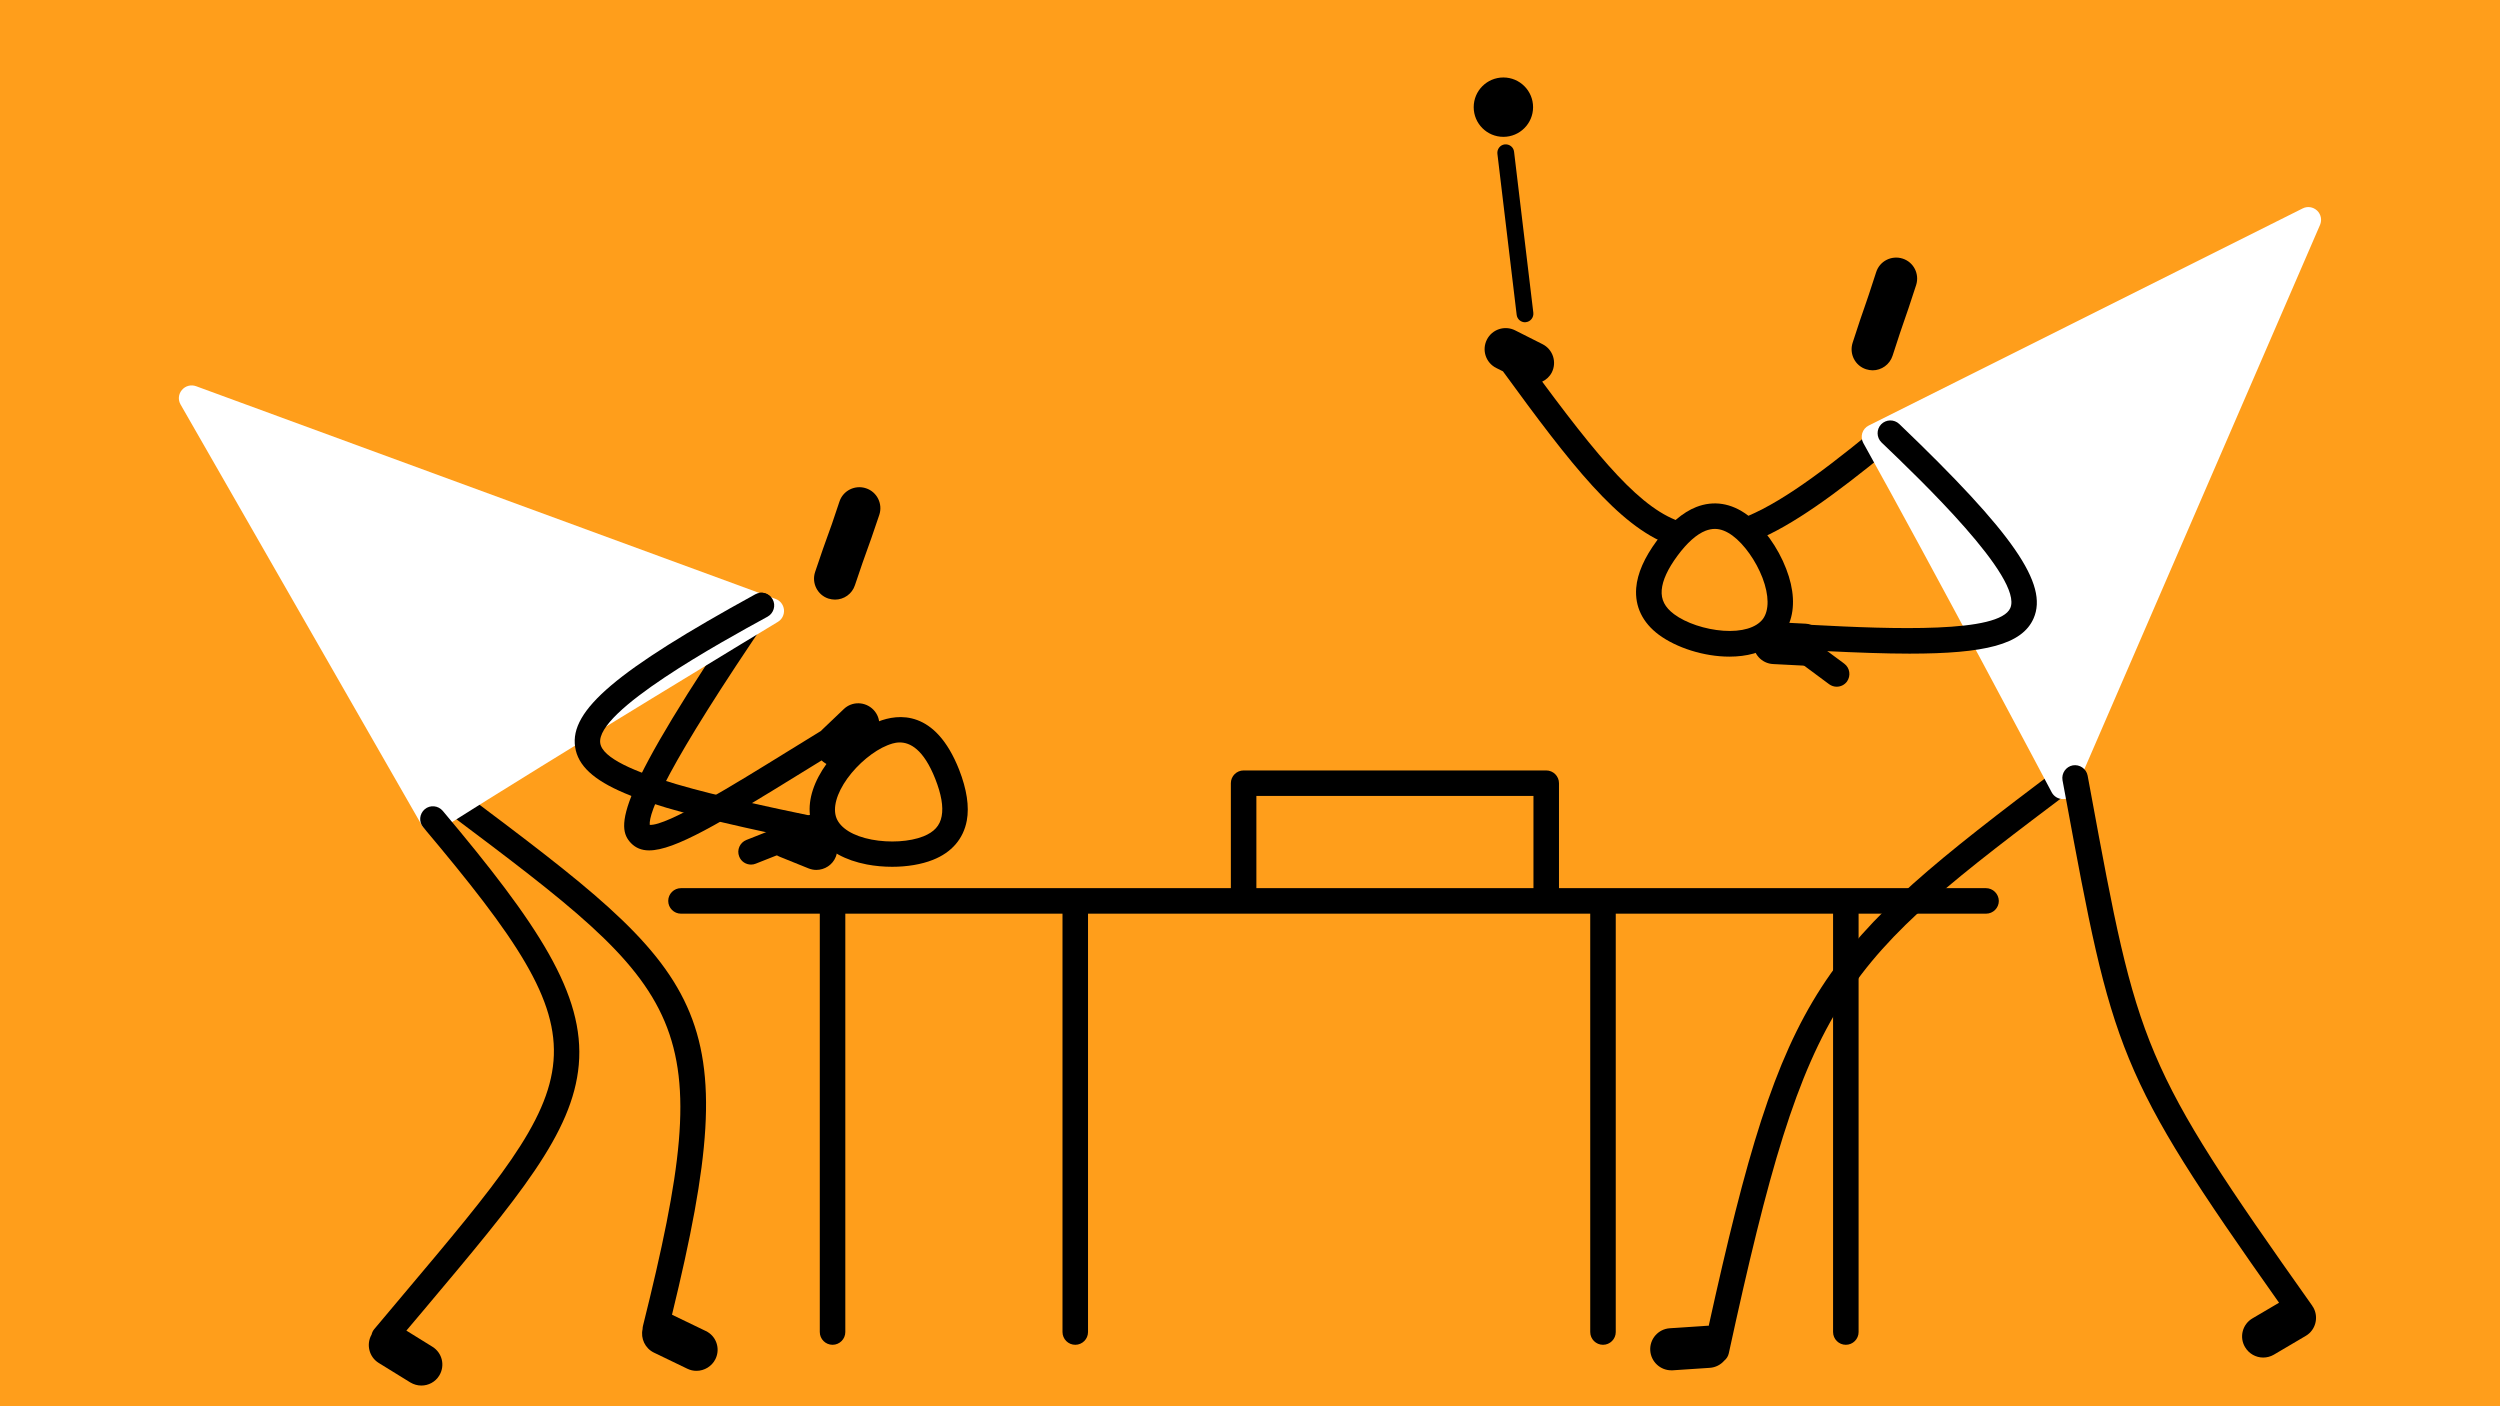 <?xml version="1.0" encoding="utf-8"?>
<!-- Generator: Adobe Illustrator 26.5.0, SVG Export Plug-In . SVG Version: 6.00 Build 0)  -->
<svg version="1.1" id="Layer_1" xmlns="http://www.w3.org/2000/svg" xmlns:xlink="http://www.w3.org/1999/xlink" x="0px" y="0px"
	 viewBox="0 0 1920 1080" style="enable-background:new 0 0 1920 1080;" xml:space="preserve">
<style type="text/css">
	.st0{fill:#FF9E1B;}
	.st1{fill:#FFFFFF;}
</style>
<rect class="st0" width="1920" height="1080"/>
<g>
	<path d="M542,1022.2l-25.7-12.4c-0.1,0-0.1,0-0.2-0.1c57.8-237,26.3-260.9-160.4-401.1l-10.9-8.2c-4.3-3.2-10.5-2.4-13.7,1.9
		c-3.2,4.3-2.4,10.5,1.9,13.7l10.9,8.2c185.2,139.1,209,157,149.9,394.1c-0.2,0.9-0.3,1.7-0.3,2.5c-1.6,7.1,1.9,14.7,8.7,18
		l25.7,12.4c2.3,1.1,4.6,1.6,7,1.6c6,0,11.8-3.4,14.6-9.1C553.4,1035.7,550.1,1026,542,1022.2z"/>
	<path d="M641.3,460.5c-1.7,0-3.4-0.3-5.1-0.8c-8.5-2.8-13-12-10.2-20.4c5.4-16.2,7.5-21.8,9.5-27.4c2-5.4,4-10.9,9.2-26.7
		c2.8-8.5,12-13,20.4-10.2c8.5,2.8,13,12,10.2,20.4c-5.4,16.2-7.5,21.8-9.5,27.4c-2,5.4-3.9,10.9-9.2,26.6
		C654.4,456.2,648.1,460.5,641.3,460.5z"/>
	<path d="M1438.2,284.4c-1.6,0-3.3-0.3-5-0.8c-8.5-2.7-13.1-11.8-10.4-20.3c5.3-16.3,7.2-21.9,9.2-27.5c1.9-5.5,3.8-10.9,8.9-26.8
		c2.7-8.5,11.8-13.1,20.3-10.4c8.5,2.7,13.1,11.8,10.4,20.3c-5.3,16.3-7.2,21.9-9.2,27.5c-1.9,5.5-3.8,10.9-8.9,26.8
		C1451.3,280,1445,284.4,1438.2,284.4z"/>
	<path d="M1595,591.6c-3.3-4.3-9.4-5.2-13.7-1.9c-185.5,139.8-211.2,166.7-269,428.5c-0.5,0-0.9-0.1-1.4,0l-28.5,1.9
		c-8.9,0.6-15.6,8.3-15,17.2c0.6,8.5,7.7,15.1,16.1,15.1c0.4,0,0.7,0,1.1,0l28.5-1.9c4.5-0.3,8.4-2.4,11.1-5.5
		c1.7-1.4,3-3.3,3.5-5.6c60.9-279.8,84.2-297.4,265.3-433.9C1597.4,602.1,1598.2,595.9,1595,591.6z"/>
	<path d="M736.6,591.1c-18.3-46.3-46.8-43-62.2-36.9c-14,5.5-29.1,17.8-39.4,32.1c-9.9,13.7-14.3,27.3-13,39.5l-48.8,19.3
		c-5,2-7.5,7.7-5.5,12.7c1.5,3.9,5.2,6.2,9.1,6.2c1.2,0,2.4-0.2,3.6-0.7l48.8-19.3c7.4,9.7,19.9,16.7,36.5,19.9
		c6.3,1.2,13,1.8,19.5,1.8c11.3,0,22.4-1.8,31.2-5.3c14.5-5.7,23.5-16.2,26.1-30.2C744.5,619.4,742.5,606.2,736.6,591.1z
		 M723.2,626.8c-1.3,7.3-5.8,12.2-14,15.5c-10.5,4.2-26.1,5.1-39.8,2.5c-14.1-2.7-23.9-8.7-27-16.5l0,0l0,0c-3-7.7,0-18.8,8.4-30.5
		c8.2-11.3,20.2-21.2,30.7-25.4c2.1-0.8,5.5-2.2,9.5-2.2c7.8,0,18.2,5,27.3,28C722.9,609.9,724.6,619.5,723.2,626.8z"/>
	<circle cx="1154.6" cy="82.3" r="22.8"/>
	<path d="M1525.2,682.1h-327.9v-80.6c0-5.4-4.4-9.8-9.8-9.8H955.1c-5.4,0-9.8,4.4-9.8,9.8v80.6H523c-5.4,0-9.8,4.4-9.8,9.8
		c0,5.4,4.4,9.8,9.8,9.8h106.6V1023c0,5.4,4.4,9.8,9.8,9.8s9.8-4.4,9.8-9.8V701.7H816V1023c0,5.4,4.4,9.8,9.8,9.8s9.8-4.4,9.8-9.8
		V701.7H955c0,0,0,0,0.1,0c0,0,0,0,0.1,0h232.3c0,0,0,0,0.1,0c0,0,0,0,0.1,0h33.6V1023c0,5.4,4.4,9.8,9.8,9.8s9.8-4.4,9.8-9.8V701.7
		h166.9V1023c0,5.4,4.4,9.8,9.8,9.8s9.8-4.4,9.8-9.8V701.7h97.9c5.4,0,9.8-4.4,9.8-9.8C1535,686.5,1530.6,682.1,1525.2,682.1z
		 M964.9,611.3h212.8v70.8H964.9V611.3z"/>
	<path d="M1416.4,509.7l-42.2-31.3c4.4-11.4,3.7-25.8-2.4-41.5c-6.3-16.5-17.7-32.3-29.7-41.3c-12.5-9.3-26.1-11.4-39.4-6.2
		c-10.4,4.1-20.5,12.8-30.2,25.8c-9.6,13-15,25.2-15.9,36.4c-1.1,14.2,4.9,26.6,17.4,35.9c13.4,9.9,34.5,16.8,54.2,16.8
		c13,0,25.3-3,34.4-10.1l42.2,31.3c1.8,1.3,3.8,1.9,5.8,1.9c3,0,6-1.4,7.9-4C1421.6,519,1420.7,512.9,1416.4,509.7z M1323.5,484.4
		c-13.9-1-28.7-5.9-37.8-12.7c-7.1-5.3-10.1-11.2-9.5-18.6s4.7-16.3,12.1-26.3s14.7-16.5,21.6-19.2c2.4-0.9,4.8-1.4,7.1-1.4
		c4.4,0,8.8,1.7,13.5,5.1c9.1,6.7,18.1,19.5,23.1,32.5c5.1,13.4,5.2,24.9,0.3,31.6C1348.8,482.1,1337.8,485.4,1323.5,484.4z"/>
	<path d="M670.8,545.1c-6.2-6.4-16.4-6.7-22.8-0.5l-17,16.2c-0.2,0.2-0.3,0.3-0.4,0.5c-8.7,5.3-17.2,10.6-25.5,15.7
		c-41.4,25.6-92.8,57.4-106.1,56.5c-0.8-9.2,11.8-43.1,93.7-163c3.1-4.5,1.9-10.6-2.6-13.6c-4.5-3.1-10.6-1.9-13.6,2.6
		c-104.6,153.2-103.5,175.8-91.9,188c3.6,3.7,8.1,5.6,13.9,5.6c19.6,0,54.1-20.7,116.9-59.5c5.1-3.1,10.3-6.4,15.6-9.6
		c3.1,3,7.1,4.6,11.2,4.6c4,0,8-1.5,11.2-4.5l17-16.2C676.8,561.7,677,551.5,670.8,545.1z"/>
	<g>
		<path d="M1184.4,293.1c3.1-1.5,5.7-3.8,7.4-7.1c4-8,0.8-17.7-7.2-21.7l-21-10.6c-8-4-17.7-0.8-21.7,7.2c-4,8-0.8,17.7,7.2,21.7
			l5.2,2.6c0.1,0.1,0.1,0.2,0.2,0.3c51.8,71.1,88.3,118.2,127.7,133c5-6.4,10.4-11.8,16.1-15.7
			C1266.9,396.6,1236.9,364.1,1184.4,293.1z"/>
		<path d="M1451.6,332.5c-3.4-4.2-9.6-4.8-13.8-1.4c-44.1,36.1-78.1,60.5-106.5,69.3c1.6,0.9,3.3,1.9,5,3.1c4.1,3,8.1,7.1,11.9,11.7
			c28.5-11.7,60.9-35.3,102.1-68.9C1454.4,342.8,1455,336.7,1451.6,332.5z"/>
	</g>
	<path d="M1171.2,247.5c-3.2,0-6-2.4-6.4-5.7L1150,118.1c-0.4-3.5,2.1-6.8,5.6-7.2c3.6-0.4,6.8,2.1,7.2,5.6l14.8,123.7
		c0.4,3.5-2.1,6.8-5.6,7.2C1171.7,247.5,1171.4,247.5,1171.2,247.5z"/>
	<path class="st1" d="M602.1,468.3c-0.4-3.8-2.8-7-6.4-8.3L150.6,296.6c-3.9-1.4-8.2-0.3-10.9,2.9c-2.7,3.2-3.1,7.6-1,11.2
		L324,633.9c1.3,2.3,3.5,4,6.1,4.6c0.8,0.2,1.6,0.3,2.4,0.3c1.8,0,3.7-0.5,5.2-1.5c89.1-56.5,258-158.7,259.7-159.7
		C600.6,475.7,602.4,472.1,602.1,468.3z"/>
	<path class="st1" d="M1431,340.2c51.4,92.2,143.8,266.5,144.7,268.3c1.7,3.2,5,5.2,8.7,5.2c0.1,0,0.3,0,0.4,0
		c3.8-0.1,7.1-2.4,8.6-5.9l188.4-435.1c1.6-3.8,0.7-8.2-2.3-11s-7.4-3.5-11.1-1.6l-333.2,166.7c-2.4,1.2-4.2,3.3-5,5.9
		C1429.5,335.1,1429.7,337.9,1431,340.2z"/>
	<path d="M632.8,636.9l-1.8-0.7c0-4.6-3.2-8.7-7.8-9.6c-63.2-13.2-158.8-33-162.2-55.8c-3.7-24.7,92.3-77.4,128.5-97.2
		c4.7-2.6,6.5-8.6,3.9-13.3c-2.6-4.7-8.6-6.5-13.3-3.9c-106.4,58.4-142.7,89.1-138.4,117.3c4.3,28.6,47.7,44,147.8,65.7
		c-1.8,7.6,2.1,15.7,9.6,18.7l21.8,8.8c2,0.8,4,1.2,6,1.2c6.4,0,12.5-3.8,15-10.1C645.1,649.6,641.1,640.2,632.8,636.9z"/>
	<path d="M444.5,817.8c4.8-54.2-31.4-108.2-104.5-195.1c-3.5-4.1-9.7-4.7-13.8-1.2c-4.1,3.5-4.7,9.7-1.2,13.8
		c143.6,170.5,128.5,188.3-15.5,359.2c-7.1,8.4-14.5,17.2-22.1,26.3c-1,1.2-1.7,2.7-2,4.1c-4.3,7.5-2,17.2,5.4,21.8l24.3,15
		c2.7,1.6,5.6,2.4,8.5,2.4c5.4,0,10.7-2.7,13.7-7.6c4.7-7.6,2.4-17.5-5.2-22.2l-20-12.4c4.2-5,8.4-10,12.5-14.8
		C398.8,918.9,439.8,870.3,444.5,817.8z"/>
	<path d="M1776.5,1003.9c-0.1-0.2-0.3-0.3-0.4-0.5s-0.2-0.4-0.3-0.6c-131.7-186-133.9-197.8-170.4-395.8l-2.1-11.3
		c-1-5.3-6.1-8.8-11.4-7.9c-5.3,1-8.8,6.1-7.9,11.4l2.1,11.3c36.4,197,39.5,213.5,164.2,390l-20.4,12c-7.7,4.5-10.3,14.4-5.7,22.1
		c3,5.1,8.4,8,13.9,8c2.8,0,5.6-0.7,8.2-2.2l24.6-14.5C1778.4,1021.5,1781,1011.6,1776.5,1003.9z"/>
	<path d="M1458.6,325.6c-3.9-3.7-10.1-3.6-13.9,0.3c-3.7,3.9-3.6,10.1,0.3,13.9c29.8,28.5,108.9,104.2,98.9,127.2
		c-8.4,19.2-89.5,16.3-152.7,12.9c-1.4-0.5-2.8-0.8-4.4-0.9l-23.4-1.2c-8.9-0.3-16.5,6.4-16.9,15.3s6.4,16.5,15.3,16.9l23.4,1.2
		c0.3,0,0.5,0,0.8,0c7.1,0,13.2-4.7,15.3-11.2c24.9,1.2,46.6,2,65.2,2c58,0,86.5-7,95.3-27.1
		C1573.3,448.6,1546.2,409.5,1458.6,325.6z"/>
</g>
</svg>
